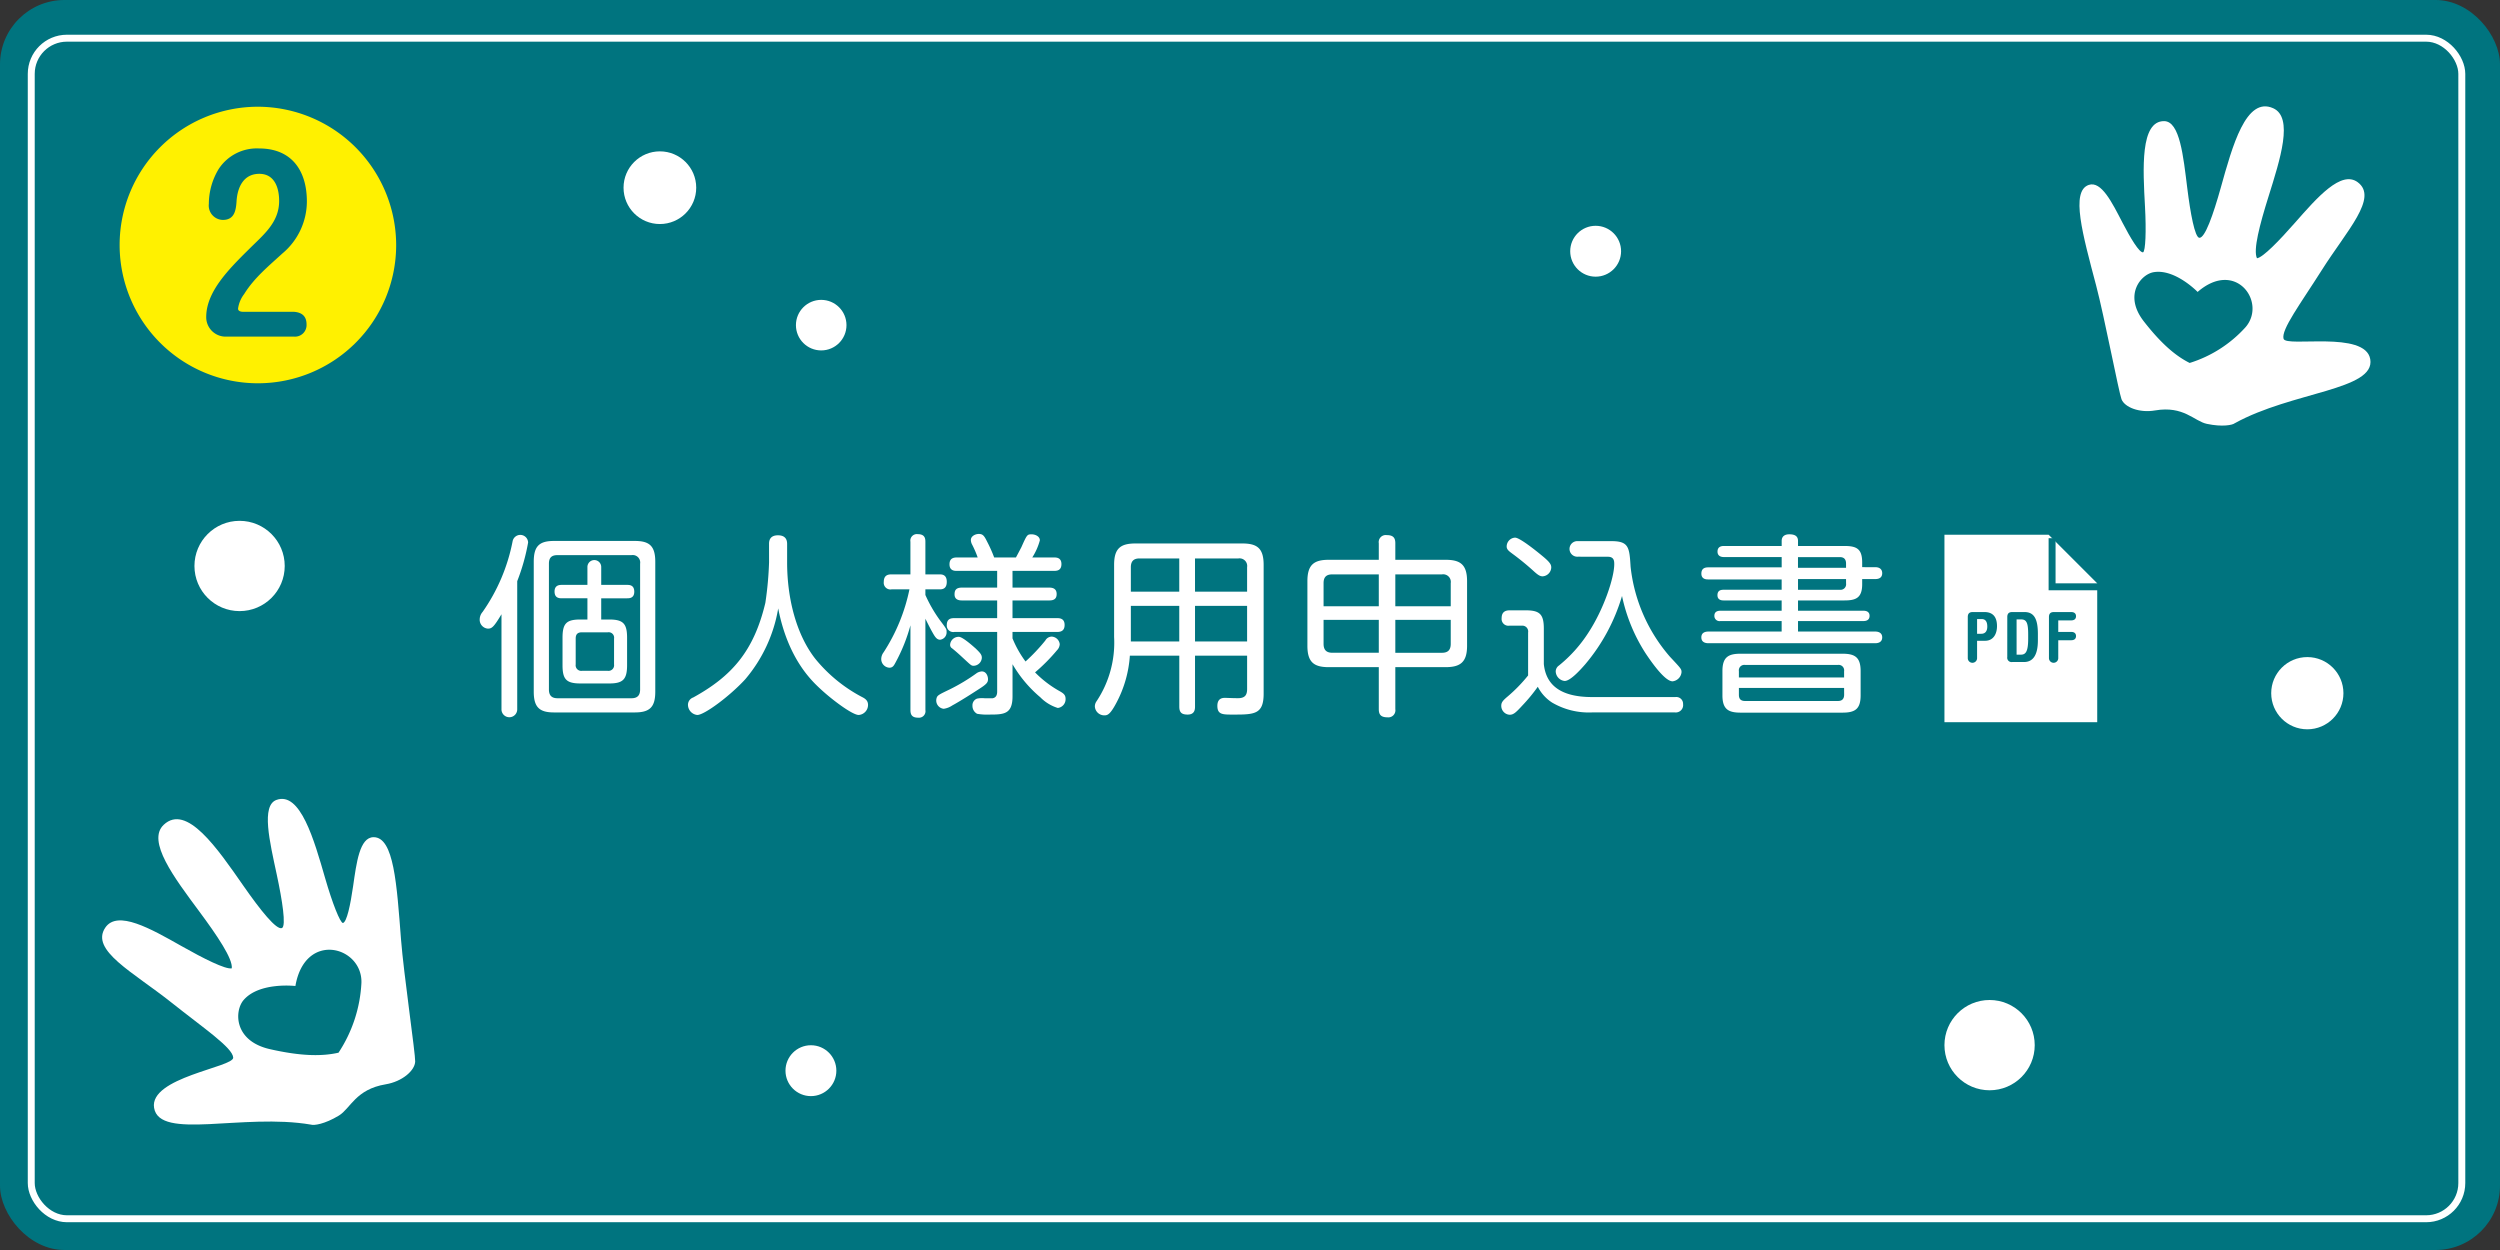 <svg xmlns="http://www.w3.org/2000/svg" width="360" height="180" viewBox="0 0 360 180">
  <rect x="0" y="0" width="360" height="180" fill="#333333" stroke="none"/>
  <g id="application-individual-label" transform="translate(-656 -1502)">
    <rect id="長方形_44" data-name="長方形 44" width="360" height="180" rx="9.281" transform="translate(1016 1682) rotate(-180)" fill="#00747f"/>
    <rect id="長方形_45" data-name="長方形 45" width="350" height="170" rx="5.138" transform="translate(1010.5 1677.5) rotate(-180)" fill="none" stroke="#fff" stroke-miterlimit="10" stroke-width="1"/>
    <g id="グループ_131" data-name="グループ 131">
      <g id="グループ_130" data-name="グループ 130">
        <path id="パス_1988" data-name="パス 1988" d="M730.48,1604.115a1.134,1.134,0,1,1-2.267,0v-13.663c-1.12,1.876-1.4,2.071-1.96,2.071a1.28,1.28,0,0,1-1.176-1.343,1.669,1.669,0,0,1,.42-1.065,26.5,26.5,0,0,0,4.312-10.136,1.127,1.127,0,0,1,2.24.141,29.268,29.268,0,0,1-1.569,5.571Zm19.88-2.519c0,2.155-.727,2.995-2.939,2.995H735.772c-2.127,0-2.912-.783-2.912-2.995v-18.7c0-2.212.756-3,2.912-3h11.649c2.1,0,2.939.728,2.939,3Zm-2.183-18.424a1.075,1.075,0,0,0-1.233-1.233H736.276c-.811,0-1.231.336-1.231,1.233v18.116c0,.812.363,1.259,1.231,1.259h10.668c.868,0,1.233-.447,1.233-1.259Zm-7.588,8.036v-3.053h-3.668c-.393,0-1.065-.028-1.065-.979s.756-.952,1.065-.952h3.668v-2.548a.994.994,0,1,1,1.987,0v2.548H746.3c.364,0,1.036.027,1.036.98s-.729.951-1.036.951h-3.725v3.053h1.149c2.015,0,2.576.587,2.576,2.631v3.949c0,2.071-.616,2.631-2.576,2.631h-4.144c-2.044,0-2.576-.615-2.576-2.631v-3.949c0-2.071.559-2.631,2.576-2.631Zm3.836,2.744a.784.784,0,0,0-.9-.9H739.8c-.7,0-.9.363-.9.9v3.724a.807.807,0,0,0,.9.924h3.723a.808.808,0,0,0,.9-.924Z" fill="#fff"/>
        <path id="パス_1989" data-name="パス 1989" d="M766.741,1580.344c0-.308,0-1.261,1.288-1.261s1.316.925,1.316,1.261v2.632c0,5.319,1.372,10.443,4.032,13.859a21.663,21.663,0,0,0,6.72,5.517c.448.223.9.5.9,1.148a1.45,1.45,0,0,1-1.345,1.456c-.9,0-3.807-2.157-5.544-3.78-1.288-1.2-4.647-4.368-6.047-11.565a21.159,21.159,0,0,1-4.76,10.221c-2.24,2.436-5.88,5.124-6.888,5.124a1.487,1.487,0,0,1-1.345-1.484,1.121,1.121,0,0,1,.757-1.036c5.544-3.052,8.736-6.665,10.388-13.636a49.963,49.963,0,0,0,.532-5.824Z" fill="#fff"/>
        <path id="パス_1990" data-name="パス 1990" d="M789.259,1604.255a.937.937,0,0,1-1.008,1.093c-.813,0-1.148-.308-1.148-1.093v-12.208a24.506,24.506,0,0,1-2.128,5.321c-.224.42-.392.783-.9.783a1.247,1.247,0,0,1-1.176-1.288,1.63,1.63,0,0,1,.336-.924,26.369,26.369,0,0,0,3.725-9.071h-2.576a.959.959,0,0,1-1.12-1.064c0-1.009.643-1.093,1.12-1.093H787.1v-4.7a.941.941,0,0,1,1.064-1.092c1.008,0,1.092.616,1.092,1.092v4.7h2.071c.393,0,1.009.084,1.009,1.064,0,.925-.5,1.093-1.009,1.093h-2.071v.812a20.068,20.068,0,0,0,2.1,3.639c.953,1.261.953,1.288.953,1.681a1.064,1.064,0,0,1-.924,1.12c-.449,0-.7-.336-1.036-.925-.449-.783-.869-1.652-1.092-2.1Zm3.527-2.995a26.841,26.841,0,0,0,3.893-2.353,1.58,1.58,0,0,1,.7-.223c.672,0,.895.728.895,1.12,0,.5-.252.756-1.4,1.484-.644.42-2.6,1.68-3.752,2.3a2.876,2.876,0,0,1-1.231.477,1.2,1.2,0,0,1-1.037-1.485C790.967,1602.127,791.162,1602.043,792.786,1601.26Zm9.017-14.644h5.319c.616,0,1.036.252,1.036.924,0,.56-.252.923-1.036.923H801.8v2.549h6.439c.336,0,1.065.028,1.065.98,0,.924-.645,1.008-1.065,1.008H801.8v.924a15.224,15.224,0,0,0,1.876,3.331,26.9,26.9,0,0,0,2.855-3.024,1.063,1.063,0,0,1,.924-.56,1.229,1.229,0,0,1,1.148,1.093,1.347,1.347,0,0,1-.391.867,26.176,26.176,0,0,1-3.164,3.192,15.625,15.625,0,0,0,3.611,2.744c.477.281.784.5.784,1.064a1.267,1.267,0,0,1-1.12,1.316,6.012,6.012,0,0,1-2.519-1.54,18.071,18.071,0,0,1-4-4.76v4.621c0,2.6-1.261,2.631-3.389,2.631a8.137,8.137,0,0,1-1.708-.111,1.286,1.286,0,0,1-.672-1.148,1.027,1.027,0,0,1,.645-1.036,3.575,3.575,0,0,1,1.092-.057h1.175c.449-.084.645-.42.645-.951V1593h-6.16a.928.928,0,0,1-1.092-1.008c0-.98.756-.98,1.092-.98h6.16v-2.549h-5.1c-.588,0-1.036-.224-1.036-.867,0-.476.112-.98,1.036-.98h5.1v-2.408h-5.8c-.309,0-1.065,0-1.065-.952,0-.924.672-.981,1.065-.981h2.995a14.608,14.608,0,0,0-.783-1.819,1.486,1.486,0,0,1-.2-.7c0-.532.616-.868,1.147-.868.589,0,.784.279,1.2,1.12a19.421,19.421,0,0,1,1.009,2.267h3.136c.139-.252.7-1.316.784-1.483.811-1.82.84-1.849,1.483-1.849.5,0,1.176.281,1.176.869a8.881,8.881,0,0,1-1.092,2.463h3.136c.309,0,1.064,0,1.064.953,0,.923-.643.98-1.064.98H801.8Zm-5.4,8.679c.756.728.981.98.981,1.429a1.216,1.216,0,0,1-1.177,1.148c-.363,0-.391-.084-1.792-1.372-.447-.42-1.231-1.093-1.4-1.2a.592.592,0,0,1-.2-.447,1.224,1.224,0,0,1,1.26-1.149C794.578,1593.7,795.923,1594.875,796.4,1595.3Z" fill="#fff"/>
        <path id="パス_1991" data-name="パス 1991" d="M828.083,1596.416v7.335c0,.42-.057,1.148-1.064,1.148-.869,0-1.2-.308-1.2-1.148v-7.335H818.7a16.778,16.778,0,0,1-1.932,6.775c-.9,1.708-1.289,1.821-1.736,1.821a1.36,1.36,0,0,1-1.372-1.288,1.291,1.291,0,0,1,.252-.756,15.233,15.233,0,0,0,2.52-9.24V1583.34c0-2.353.9-3.08,3.08-3.08h15.372c2.128,0,3.08.672,3.08,3.08V1601.9c0,3-1.372,3-4.452,3-1.456,0-2.212,0-2.212-1.259,0-.7.307-1.149,1.064-1.149.363,0,1.932.084,2.239.029.561-.084.981-.336.981-1.289v-4.815Zm-2.269-9.212v-4.788h-5.739c-.841,0-1.232.419-1.232,1.26v3.528Zm0,2.044h-6.971v5.124h6.971Zm2.269-2.044h7.5v-3.528a1.1,1.1,0,0,0-1.26-1.26h-6.244Zm7.5,2.044h-7.5v5.124h7.5Z" fill="#fff"/>
        <path id="パス_1992" data-name="パス 1992" d="M854.546,1580.231a1.016,1.016,0,0,1,1.148-1.175c.98,0,1.232.447,1.232,1.175v2.38h7.224c2.1,0,3.108.645,3.108,3.08v9.3c0,2.352-.952,3.08-3.108,3.08h-7.224v6.048a1.017,1.017,0,0,1-1.12,1.177c-1.008,0-1.26-.448-1.26-1.177v-6.048h-7.2c-2.128,0-3.08-.7-3.08-3.08v-9.3c0-2.379.952-3.08,3.08-3.08h7.2Zm-7.952,9.073h7.952v-4.593h-6.692c-.869,0-1.26.393-1.26,1.261Zm7.952,6.692v-4.732h-7.952v3.444c0,.839.364,1.288,1.26,1.288Zm2.38-11.285v4.593h7.98v-3.332a1.1,1.1,0,0,0-1.26-1.261Zm7.98,6.553h-7.98V1596h6.72c.868,0,1.26-.42,1.26-1.288Z" fill="#fff"/>
        <path id="パス_1993" data-name="パス 1993" d="M897.244,1602.379a.976.976,0,0,1,1.119,1.009,1.06,1.06,0,0,1-1.176,1.2h-11.9a10.452,10.452,0,0,1-5.8-1.427,5.936,5.936,0,0,1-2.045-2.268,23.875,23.875,0,0,1-2.212,2.687c-.951,1.037-1.288,1.345-1.847,1.345a1.286,1.286,0,0,1-1.2-1.288c0-.5.224-.756.952-1.372a22.048,22.048,0,0,0,2.912-3v-6.188a.838.838,0,0,0-.9-.979h-1.792a.98.98,0,0,1-1.119-1.092c0-1.009.7-1.12,1.176-1.12h2.268c2.016,0,2.631.532,2.631,2.631v5.1c.281,2.8,2.128,4.759,6.945,4.759Zm-23.072-22.96c.7,0,3.22,2.045,4.088,2.772,1.036.869,1.12,1.177,1.12,1.54a1.329,1.329,0,0,1-1.233,1.261c-.419,0-.727-.224-1.427-.868a38.409,38.409,0,0,0-3-2.436c-.449-.336-.7-.533-.756-.9A1.28,1.28,0,0,1,874.172,1579.419Zm9.044,2.745a1.123,1.123,0,1,1,0-2.24h4.844c2.492,0,2.576.9,2.744,3.668a23.624,23.624,0,0,0,5.656,12.964c1.624,1.736,1.68,1.792,1.68,2.239a1.459,1.459,0,0,1-1.288,1.316c-1.092,0-2.968-2.659-3.865-4a24.535,24.535,0,0,1-3.416-8.288,27.043,27.043,0,0,1-5.292,9.828c-.756.869-2.155,2.409-2.967,2.409a1.438,1.438,0,0,1-1.289-1.372,1.04,1.04,0,0,1,.449-.84,19.811,19.811,0,0,0,4.227-4.7c2.213-3.361,3.753-7.924,3.753-9.912,0-.449-.028-1.064-.925-1.064Z" fill="#fff"/>
        <path id="パス_1994" data-name="パス 1994" d="M926.059,1583.676c.5,0,.979.223.979.867,0,.589-.392.841-.979.841h-1.905v.756c0,2.015-.98,2.323-2.576,2.323h-6.664v1.484h9.437c.139,0,.867,0,.867.729,0,.672-.56.756-.867.756h-9.437v1.511H926.03c.14,0,1.008,0,1.008.841s-.84.84-1.008.84h-24c-.2,0-1.036,0-1.036-.84,0-.7.561-.841,1.036-.841h10.528v-1.511h-8.82a.742.742,0,0,1-.868-.756c0-.561.393-.729.868-.729h8.82v-1.484h-8.344c-.2,0-.9,0-.9-.755,0-.645.42-.784.9-.784h8.344v-1.485H901.979c-.281,0-.981-.027-.981-.839,0-.644.364-.9.981-.9h10.583v-1.484h-8.316c-.532,0-.924-.224-.924-.784,0-.533.308-.812.924-.812h8.316v-.728c0-.7.5-.953,1.092-.953.868,0,1.26.308,1.26.953v.728h6.664c1.792,0,2.576.419,2.576,2.379v.673Zm-2.129,18.451c0,1.96-.784,2.493-2.6,2.493h-14.7c-1.764,0-2.6-.505-2.6-2.493v-3.5c0-2.016.869-2.491,2.6-2.491h14.7c1.764,0,2.6.5,2.6,2.491Zm-2.38-2.575v-.9a.787.787,0,0,0-.9-.9H907.3a.787.787,0,0,0-.9.9v.9Zm0,1.511H906.4v.98c0,.561.224.9.9.9h13.356c.617,0,.9-.308.9-.923Zm.28-17.3v-.616c0-.5-.2-.924-.9-.924h-6.021v1.54Zm0,1.624h-6.916v1.54h6.021a.8.8,0,0,0,.9-.9Z" fill="#fff"/>
      </g>
    </g>
    <g id="グループ_140" data-name="グループ 140">
      <path id="パス_2015" data-name="パス 2015" d="M997.316,1553.721c-.713-4.159-12.108-1.674-12.482-2.932-.386-1.295,2.456-5.08,5.507-9.9,3.594-5.683,8.166-10.41,5.177-12.645-2.376-1.777-5.826,2.174-9.013,5.8-2.294,2.61-4.625,5.02-5.5,5.147-.578-1.169.4-4.858,1.647-8.843,1.7-5.426,3.65-11.441.683-12.765-3.918-1.747-5.869,5.46-7.533,11.409-1.111,3.968-2.295,7.341-3.112,7.252-.639-.112-1.269-3.5-1.724-7.161-.569-4.571-1.07-9.606-3.316-9.639-3.476-.05-3.068,6.862-2.77,12.325.192,3.528.073,6.406-.282,6.569-.542.058-1.787-2.012-2.968-4.289-1.486-2.869-3.04-6.041-4.851-5.42-2.64.905-.884,7.1,1.072,14.517,1.151,4.362,3.276,15.408,3.645,16.346.458,1.163,2.592,2,4.834,1.611,4.119-.708,5.627,1.543,7.449,1.932,2.25.481,3.708.166,4.008-.08C986.065,1558.376,998.081,1558.187,997.316,1553.721Z" fill="#fff"/>
      <path id="パス_2016" data-name="パス 2016" d="M972.457,1544.04c5.5-4.783,9.984,1.507,6.9,5.078a18.052,18.052,0,0,1-8.044,5.148c-1.937-.967-4.014-2.667-6.6-5.986-2.967-3.81-.415-6.761,1.388-7.08C969.188,1540.654,972.457,1544.04,972.457,1544.04Z" fill="#00747f"/>
    </g>
    <g id="グループ_141" data-name="グループ 141">
      <path id="パス_2017" data-name="パス 2017" d="M678.189,1661.535c-.731-4.382,11.458-5.855,11.394-7.236-.065-1.421-4.2-4.2-8.9-7.938-5.539-4.4-11.72-7.521-9.524-10.778,1.747-2.589,6.546.144,10.968,2.646,3.184,1.8,6.336,3.389,7.249,3.213.169-1.362-2.082-4.691-4.7-8.221-3.564-4.807-7.589-10.11-5.1-12.453,3.29-3.093,7.724,3.4,11.438,8.734,2.477,3.56,4.822,6.5,5.6,6.132.6-.333.049-3.918-.765-7.715-1.017-4.742-2.263-9.92-.041-10.73,3.438-1.254,5.425,5.759,7.02,11.293,1.031,3.574,2.145,6.393,2.554,6.433.559-.13,1.08-2.619,1.465-5.292.486-3.366.932-7.058,2.947-7.067,2.938-.014,3.338,6.756,3.96,14.8.366,4.734,2.077,16.451,2.034,17.51-.053,1.316-1.884,2.883-4.247,3.276-4.339.721-5.06,3.481-6.737,4.5-2.069,1.257-3.628,1.448-4.011,1.307C690.986,1662.267,678.975,1666.239,678.189,1661.535Z" fill="#fff"/>
      <path id="パス_2018" data-name="パス 2018" d="M698.538,1643.985c1.373-7.984,9.65-5.722,9.508-.481a20.062,20.062,0,0,1-3.3,10.084c-2.346.53-5.329.527-9.886-.512-5.231-1.193-5.11-5.525-3.783-7.067C693.345,1643.37,698.538,1643.985,698.538,1643.985Z" fill="#00747f"/>
    </g>
    <circle id="楕円形_47" data-name="楕円形 47" cx="6.5" cy="6.5" r="6.5" transform="translate(684 1577)" fill="#fff"/>
    <circle id="楕円形_48" data-name="楕円形 48" cx="5.233" cy="5.233" r="5.233" transform="translate(745.79 1523.795)" fill="#fff"/>
    <circle id="楕円形_49" data-name="楕円形 49" cx="3.663" cy="3.663" r="3.663" transform="translate(769.11 1652.515)" fill="#fff"/>
    <circle id="楕円形_50" data-name="楕円形 50" cx="3.663" cy="3.663" r="3.663" transform="translate(882.11 1534.515)" fill="#fff"/>
    <circle id="楕円形_51" data-name="楕円形 51" cx="6.5" cy="6.5" r="6.5" transform="translate(936 1646)" fill="#fff"/>
    <circle id="楕円形_52" data-name="楕円形 52" cx="5.2" cy="5.2" r="5.2" transform="translate(983.054 1596.62)" fill="#fff"/>
    <circle id="楕円形_53" data-name="楕円形 53" cx="3.64" cy="3.64" r="3.64" transform="translate(770.614 1545.181)" fill="#fff"/>
    <g id="グループ_153" data-name="グループ 153">
      <path id="パス_2093" data-name="パス 2093" d="M713.048,1537.281a19.911,19.911,0,1,1-19.911-19.911A19.954,19.954,0,0,1,713.048,1537.281Zm-22.012,9.62c-.336,0-.756-.084-.756-.462a4.427,4.427,0,0,1,.882-2.1c1.428-2.311,3.529-4.033,5.5-5.839a9.782,9.782,0,0,0,3.528-7.478c0-4.411-2.142-7.645-6.888-7.645a6.573,6.573,0,0,0-5.8,2.94,9.737,9.737,0,0,0-1.429,5.041,2.069,2.069,0,0,0,2.017,2.311c1.679,0,1.89-1.387,1.974-2.689.125-2.016,1.008-3.949,3.277-3.949,2.225,0,2.856,2.059,2.856,3.907,0,3.109-2.268,4.873-4.285,6.889-3.066,3.025-6.217,6.217-6.217,9.83a2.8,2.8,0,0,0,2.941,2.815h9.7a1.666,1.666,0,0,0,1.806-1.765c0-1.176-.673-1.722-1.806-1.806Z" fill="#fff100"/>
    </g>
    <g id="グループ_159" data-name="グループ 159">
      <g id="グループ_157" data-name="グループ 157">
        <path id="パス_2099" data-name="パス 2099" d="M951,1579H936v27h22v-20Z" fill="#fff"/>
        <path id="パス_2100" data-name="パス 2100" d="M958.5,1586.5h-7v-7" fill="none" stroke="#00747f" stroke-miterlimit="10" stroke-width="1"/>
      </g>
      <g id="グループ_158" data-name="グループ 158">
        <path id="パス_2101" data-name="パス 2101" d="M939.36,1590.854c0-.5.231-.719.72-.719h1.669c1.119,0,1.819.589,1.819,2.028,0,1.14-.54,2.109-1.709,2.109H940.7v2.5a.67.67,0,1,1-1.34,0Zm1.34,2.409h.6c.6,0,.869-.41.869-1.039,0-.75-.3-1.08-.8-1.08H940.7Z" fill="#00747f"/>
        <path id="パス_2102" data-name="パス 2102" d="M945.049,1590.854c0-.5.23-.719.72-.719h1.749c1.378,0,1.938.969,1.938,3.148v.929c0,2.159-.729,3.119-2,3.119h-1.689a.625.625,0,0,1-.72-.72Zm1.34,5.417h.619c.7,0,1.05-.45,1.05-2.309v-.579c0-1.579-.181-2.189-1.01-2.189h-.659Z" fill="#00747f"/>
        <path id="パス_2103" data-name="パス 2103" d="M952.389,1596.771a.67.67,0,1,1-1.34,0v-5.917c0-.5.23-.719.72-.719h2.478c.5,0,.7.26.7.6s-.2.6-.7.6h-1.858v1.659h1.858c.5,0,.7.26.7.6s-.2.6-.7.6h-1.858Z" fill="#00747f"/>
      </g>
    </g>
  </g>
</svg>
